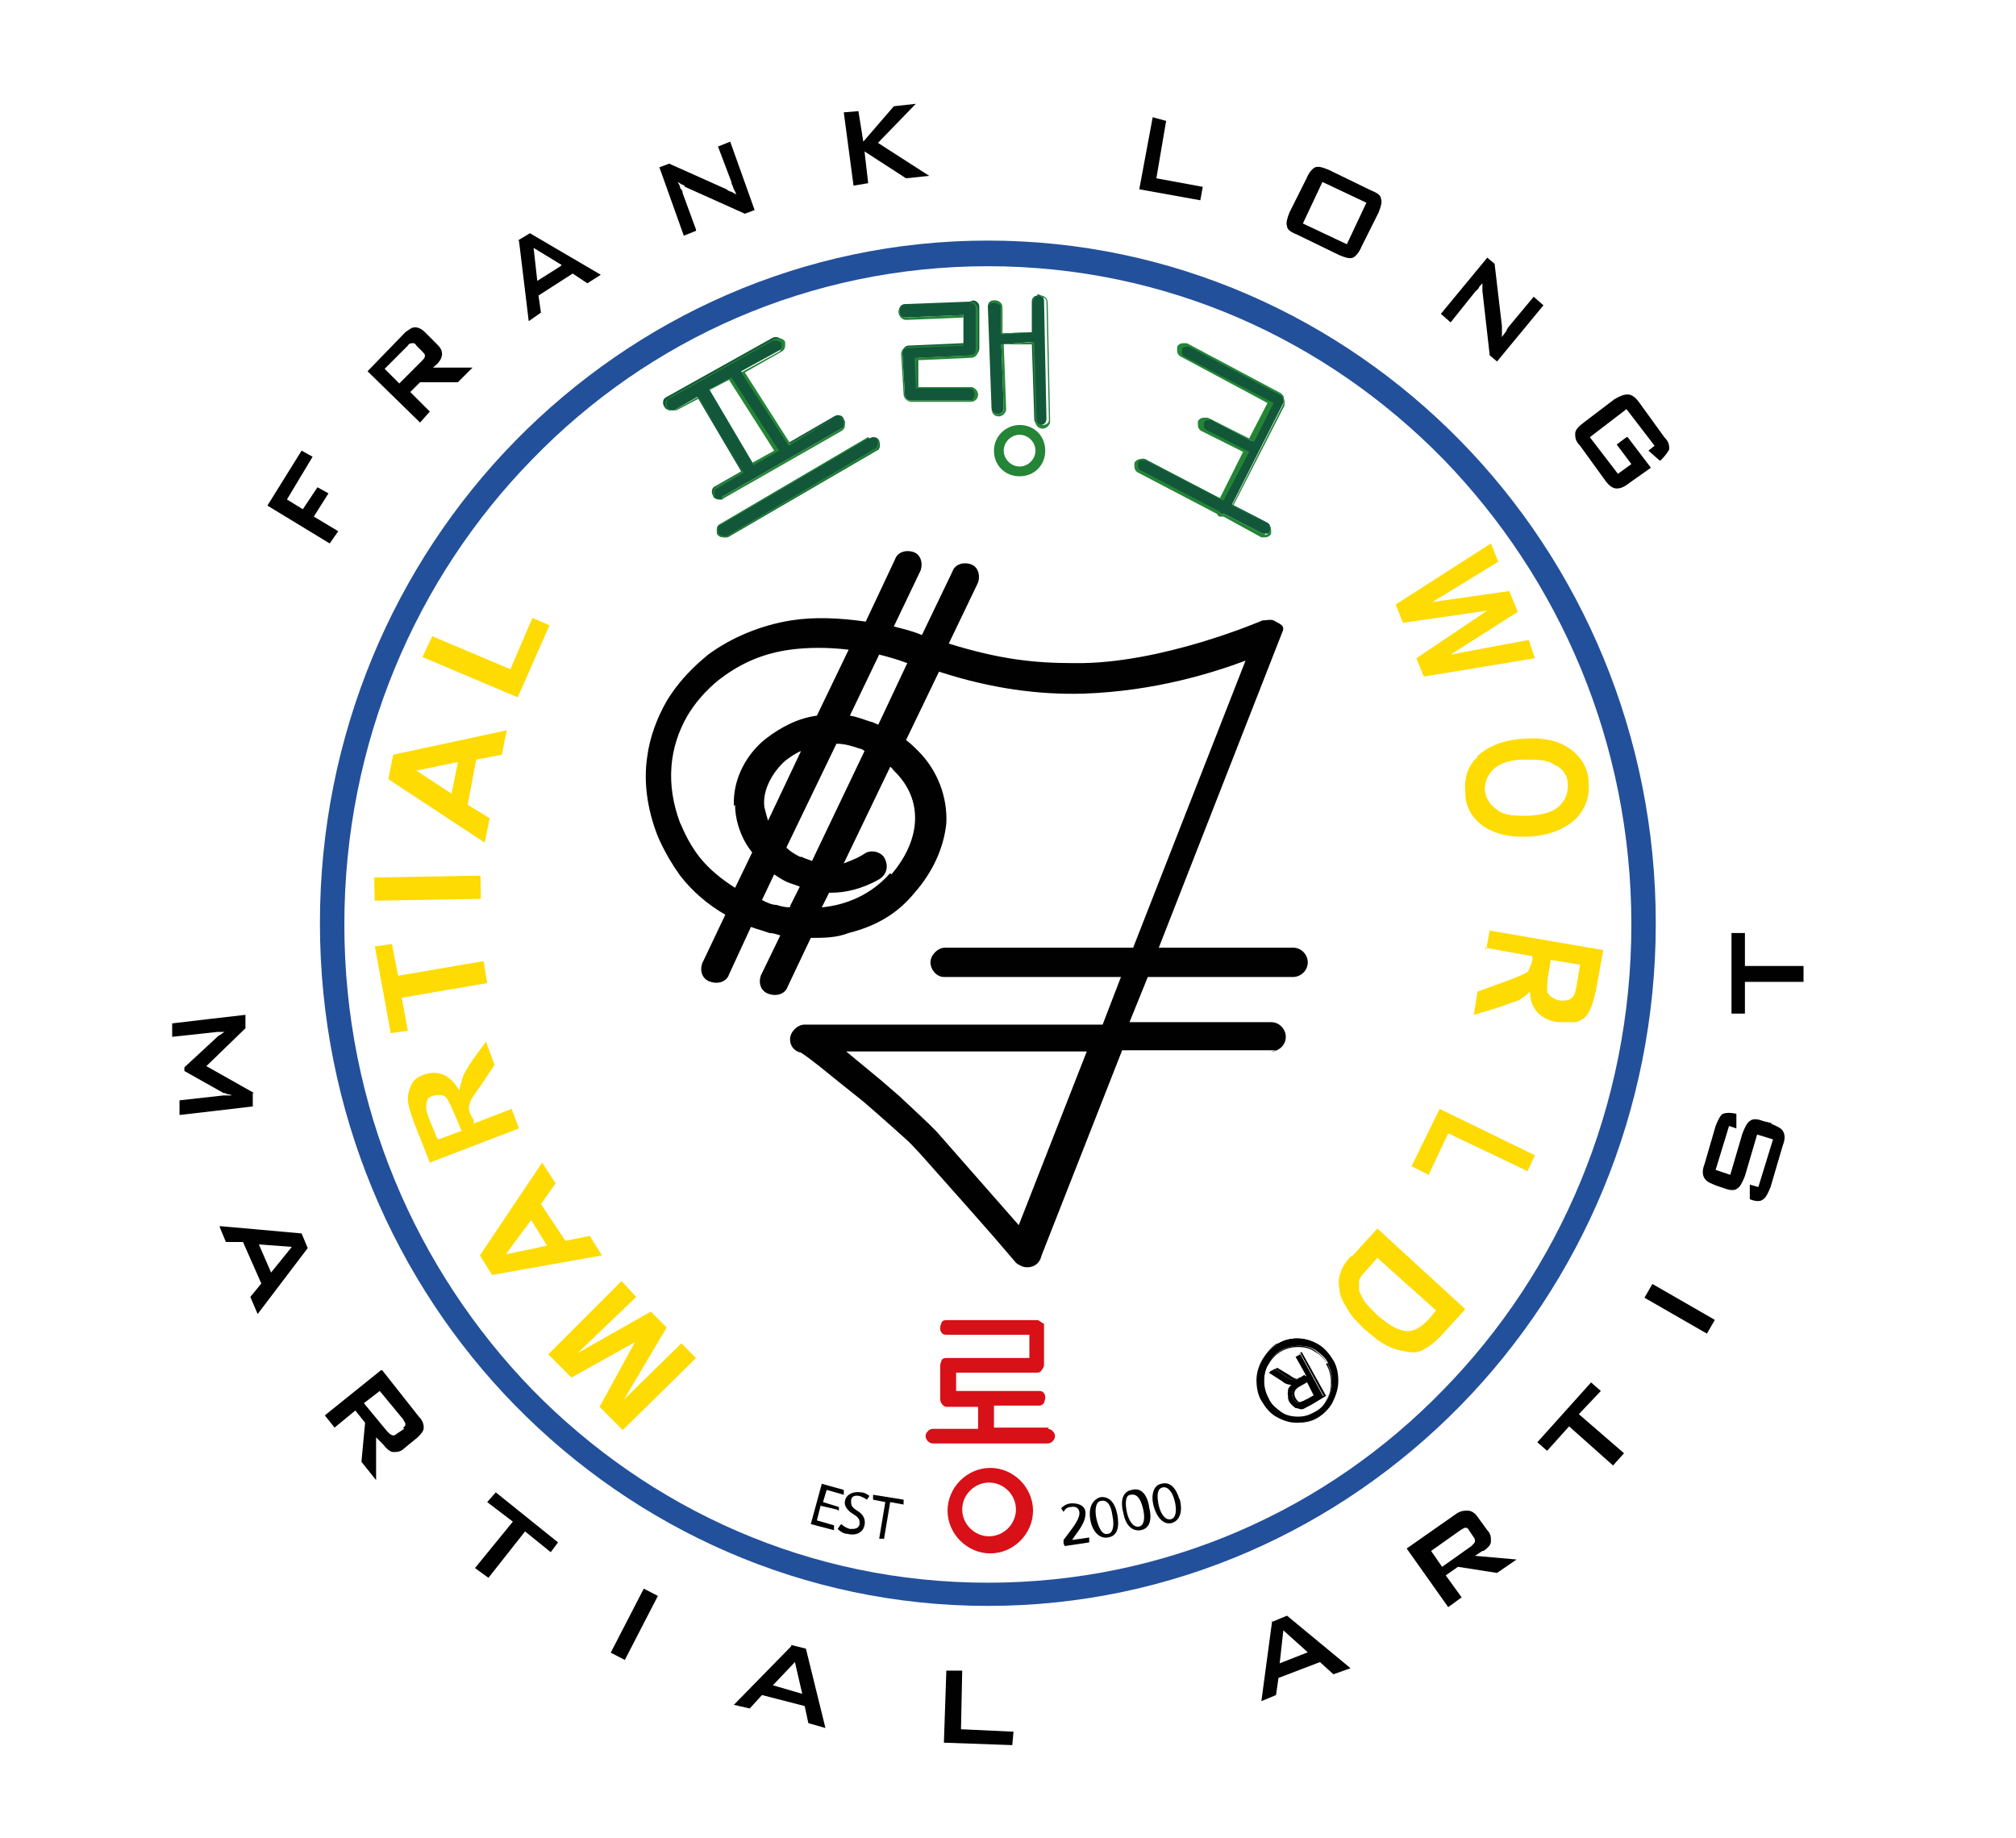 <?xml version="1.0" encoding="UTF-8"?> <svg xmlns="http://www.w3.org/2000/svg" id="Layer_1" data-name="Layer 1" version="1.1" viewBox="0 0 165.1 150.5"><defs><style> .cls-1 { fill: #010101; } .cls-1, .cls-2, .cls-3, .cls-4, .cls-5, .cls-6, .cls-7 { stroke-width: 0px; } .cls-2 { fill: #fedb02; } .cls-3 { fill: #258536; } .cls-4 { fill: #d81018; } .cls-5 { fill: #23509b; } .cls-6 { fill: #000100; } .cls-7 { fill: #125739; } </style></defs><path class="cls-4" d="M81.1,120.2c-1.9,0-3.5,1.6-3.5,3.5s1.6,3.5,3.5,3.5,3.5-1.6,3.5-3.5-1.6-3.5-3.5-3.5M81,125.8c-1.2,0-2.2-1-2.2-2.2s1-2.2,2.2-2.2,2.2,1,2.2,2.2-1,2.2-2.2,2.2"></path><path class="cls-4" d="M85.9,116.9h-4.5s0-1.8,0-1.8h0c.2,0,.4,0,.6,0s.4,0,.6,0h.6c.2,0,.4,0,.5,0h.5c.1,0,.2,0,.4,0s.2,0,.4,0c.2,0,.3,0,.5-.2,0-.1.1-.3.1-.4s0-.3-.1-.4c-.1-.2-.3-.2-.5-.2h-.3s-3,0-3,0c-.2,0-.4,0-.6,0h-2.8v-1.5h0c.2,0,.3,0,.5,0h.5c.2,0,.4,0,.6,0s.4,0,.6,0h.6c.2,0,.4,0,.6,0s.4,0,.6,0h.6c.2,0,.4,0,.5,0s.3,0,.5,0h1s0,0,0,0h0c.1,0,.3,0,.4-.2.1-.1.2-.3.2-.4,0-.3,0-.6,0-.8,0-.1,0-.3,0-.4s0-.3,0-.5c0-.1,0-.3,0-.4v-.4c0-.1,0-.2,0-.3v-.2s0-.2,0-.2v-.2c-.2-.1-.3-.2-.5-.3h-.2s-.3,0-.3,0h-1.9c-.2,0-.4,0-.6,0h-3.4c-.1,0-.3,0-.4,0h-.6c-.2,0-.4,0-.5.2,0,.1-.1.2-.1.4s0,.3.1.4c.1.2.3.2.5.2.1,0,.2,0,.4,0h.4c.2,0,.3,0,.5,0h.5c.2,0,.4,0,.6,0s.4,0,.6,0h.6c.2,0,.4,0,.6,0s.4,0,.6,0h.6c.2,0,.4,0,.5,0s.3,0,.5,0h.3s0,1.9,0,1.9h-2.8c-.2,0-.4,0-.6,0h-3.3c-.2,0-.4,0-.5.2,0,.1-.1.2-.1.4h0s0,0,0,0v2.8s0,0,0,0c0,.3.3.6.5.6h0s.3,0,.3,0c.1,0,.2,0,.3,0h.4c.2,0,.3,0,.5,0h.5c.2,0,.4,0,.6,0v1.8h-3.7c-.3,0-.6.3-.6.6,0,.3.3.6.6.6h0s9.4,0,9.4,0c.3,0,.6-.3.6-.6,0-.3-.3-.6-.6-.6"></path><path class="cls-7" d="M71.1,35.8l-12.1,7.1c-.3.1-.4.5-.2.8,0,.2.3.3.5.3s.2,0,.3,0l12.2-7.1c.3-.1.3-.5.2-.8-.1-.3-.5-.4-.8-.2"></path><path class="cls-3" d="M71.1,35.9l-12.1,7.1c-.2,0-.2.3-.2.4v.2c.1.2.3.3.5.3h.2c0,0,12.2-7.2,12.2-7.2.1,0,.2-.3.2-.4v-.3c-.2-.2-.3-.2-.5-.2h-.2c0,0,0,0,0,0,0,0,.2,0,.3,0,.2,0,.4.1.5.3,0,0,0,.2,0,.3,0,.2-.1.4-.3.5l-12.2,7.1c0,0-.2,0-.3,0-.2,0-.4-.1-.5-.3,0,0,0-.2,0-.3,0-.2.1-.4.3-.5l12.1-7.1h0Z"></path><path class="cls-7" d="M59.1,40.7l9.8-5.6c.3-.1.3-.5.2-.8-.1-.3-.5-.4-.8-.2l-3.8,2.2-3.8-5.9,3.1-1.7c.3-.1.3-.5.2-.8-.1-.3-.5-.4-.8-.2l-8.6,4.8c-.3.1-.4.5-.2.8.1.2.3.3.5.3s.2,0,.3,0l1.9-1.1,3.6,6.1-2.1,1.2c-.3.1-.4.5-.2.8,0,.2.3.3.5.3s.2,0,.3,0M58.1,31.9l1.7-.9,3.8,5.9-1.9,1.1-3.6-6.1Z"></path><path class="cls-3" d="M59.1,40.7l9.8-5.6h0c.1,0,.2-.3.2-.4v-.3c-.2-.1-.3-.2-.5-.2h-.2c0,0-3.8,2.3-3.8,2.3l-3.9-6,3.1-1.7h0c0,0,0,0,0,0,.1,0,.2-.3.2-.4v-.3c-.2-.2-.3-.2-.5-.2h-.2c0,0,0,0,0,0l-8.6,4.8h0c0,0,0,0,0,0-.2,0-.2.3-.2.4v.2c.1.2.3.3.5.3h.2c0,0,0,0,0,0l2-1.1,3.7,6.2-2.2,1.3h0c-.2,0-.2.3-.2.4v.2c.1.2.3.3.5.3h.2c0,0,0,0,0,0,0,0-.2,0-.3,0-.2,0-.4-.1-.5-.3,0,0,0-.2,0-.3,0-.2.1-.4.3-.5l2.1-1.2-3.5-6-1.9,1h0c0,0,0,0,0,0,0,0-.2,0-.3,0-.2,0-.4-.1-.5-.3,0,0,0-.2,0-.3,0-.2.1-.4.3-.5h0s8.6-4.8,8.6-4.8h0c0,0,0,0,0,0,0,0,.2,0,.3,0,.2,0,.4.1.5.3,0,0,0,.2,0,.3,0,.2-.1.4-.3.5h0s-3,1.7-3,1.7l3.7,5.8,3.7-2.1h0c0,0,.2,0,.3,0,.2,0,.4.1.5.3,0,0,0,.2,0,.3,0,.2-.1.4-.3.5l-9.8,5.6h0q0-.1,0-.1ZM58.1,31.9h0c0,0,1.8-1,1.8-1l3.9,6-2.1,1.2-3.7-6.2h0s0,0,0,0h0s3.6,6,3.6,6l1.8-1-3.7-5.8-1.7.9h0c0,0,0,0,0,0h0Z"></path><path class="cls-7" d="M85,24.2c-.3,0-.5.2-.5.5v2.5c0,0-2.5.1-2.5.1v-2.2c0-.3-.3-.5-.6-.5-.3,0-.5.2-.5.5l.3,8.3c0,.3.2.5.5.5h0c.3,0,.5-.2.5-.5l-.2-5.2,2.5-.2.2,6.3c0,.3.2.5.5.5h0c.3,0,.5-.2.5-.5l-.2-9.7c0-.3-.3-.5-.6-.5"></path><path class="cls-3" d="M85,24.3c-.3,0-.5.2-.4.4h0s0,0,0,0v2.5c0,0-2.6.2-2.6.2v-2.2c0-.2-.3-.4-.6-.4h0s0,0,0,0c-.3,0-.5.2-.5.4h0s.3,8.3.3,8.3c0,.2.2.4.5.4h0c0,0,0,0,0,0h0c.3,0,.5-.2.5-.4h0s-.2-5.3-.2-5.3l2.7-.2.2,6.4h0s0,0,0,0c0,.2.2.4.5.4h0c0,0,0,0,0,0h0s0,0,0,0c.3,0,.5-.2.5-.4h0s-.2-9.7-.2-9.7h0s0,0,0,0c0-.2-.2-.4-.5-.4h0s0-.1,0-.1h0c.3,0,.6.2.6.6h0s.2,9.7.2,9.7h0s0,0,0,0c0,.3-.3.6-.6.6h0s0,0,0,0h0c-.3,0-.6-.2-.6-.6l-.2-6.3h-2.4c0,.1.2,5.3.2,5.3h0c0,.3-.3.6-.6.6h0s0,0,0,0h0c-.3,0-.6-.2-.6-.6l-.3-8.3h0c0-.3.3-.6.6-.6h0s0,0,0,0c.3,0,.6.2.6.6v2.1c0,0,2.5-.1,2.5-.1v-2.4c0,0,0,0,0,0h0s0,0,0,0c0-.3.3-.6.6-.6h0Z"></path><path class="cls-7" d="M79.4,24.7l-5.3.2c-.3,0-.5.3-.5.6,0,.3.2.5.5.5h0s4.8-.2,4.8-.2v2.3s-4.5.2-4.5.2c-.3,0-.5.3-.5.6h0c0,0,.2,3.4.2,3.4h0c0,.3.2.5.5.5h0s4.9,0,4.9,0c.3,0,.5-.3.5-.6,0-.3-.3-.5-.5-.5h-4.3s0-2.4,0-2.4l4.5-.2c.3,0,.5-.3.5-.6v-3.4c0-.3-.3-.5-.5-.5"></path><path class="cls-3" d="M79.4,24.8l-5.3.2c-.2,0-.4.2-.4.5h0c0,.3.2.5.4.5h0c0,0,0,0,0,0h0s0,0,0,0l4.8-.2v2.5s-4.6.2-4.6.2h0c-.2,0-.4.2-.4.5h0s0,0,0,0h0s0,0,0,0h0s.2,3.3.2,3.3h0c0,.3.2.5.4.5h0c0,0,0,0,0,0h0s0,0,0,0h4.9c0,0,0,0,0,0,.2,0,.4-.2.4-.5h0c0-.3-.2-.5-.4-.5h0s0,0,0,0h-4.4s-.1-2.5-.1-2.5l4.6-.2c.2,0,.4-.2.4-.5h0s0,0,0,0v-3.4h0,0c0-.2-.2-.4-.4-.4h0s0-.1,0-.1h0c.3,0,.6.3.6.6h0v3.4h0,0s0,0,0,0c0,.3-.2.6-.6.6l-4.4.2v2.2c0,0,4.4,0,4.4,0h0c0,0,0,0,0,0h0c.3,0,.6.3.6.6h0c0,.3-.2.6-.6.6h0s-4.9,0-4.9,0h0s0,0,0,0h0c-.3,0-.6-.3-.6-.6h0s-.2-3.3-.2-3.3h0c0,0,0,0,0,0h0s0,0,0,0c0-.3.2-.6.6-.6l4.5-.2v-2.2s-4.7.2-4.7.2h0s0,0,0,0h0c-.3,0-.6-.3-.6-.6h0c0-.3.2-.6.6-.6l5.3-.2h0q0,.1,0,.1Z"></path><path class="cls-7" d="M105.1,32.4l-7.7-4.1c-.2-.1-.6,0-.7.2-.1.3,0,.6.2.7l7.2,3.8-1.6,3.1-3.4-1.8c-.2-.1-.6,0-.7.2-.1.3,0,.6.2.7l3.5,1.8-2,3.9-6.3-3.3c-.2-.1-.6,0-.7.2-.1.3,0,.6.2.7l6.5,3.4c0,0,.1.2.2.2,0,0,.2,0,.3,0l3.1,1.6h.2c.2,0,.4,0,.4-.2.1-.3,0-.6-.2-.7l-2.9-1.5,4.2-8.3h0c.1-.4,0-.7-.2-.8"></path><path class="cls-3" d="M105.1,32.5l-7.7-4.1h0s-.2,0-.2,0c-.2,0-.3,0-.4.2v.2c0,.2,0,.3.2.4h0c0,0,0,0,0,0l7.3,3.8-1.6,3.2-3.5-1.8h0s-.2,0-.2,0c-.2,0-.3,0-.4.2v.2c0,.2,0,.3.2.4h0c0,0,0,0,0,0l3.5,1.8-2.1,4-6.4-3.3h0s-.2,0-.2,0c-.2,0-.3,0-.4.2v.2c0,.2,0,.3.2.4h0c0,0,0,0,0,0l6.5,3.4h0s.2.2.2.2h.2c0,0,0,0,0,0h0s3.1,1.6,3.1,1.6h.2c0,0,0,.1,0,.1h0c.2,0,.3-.2.4-.3v-.2c0-.2,0-.3-.2-.4h0c0,0,0,0,0,0l-2.9-1.5,4.2-8.3h0c0,0,0,0,0,0h0s0-.2,0-.2c0-.2,0-.3-.2-.4h0c.2,0,.3.2.3.4,0,0,0,.2,0,.3h0s0,0,0,0l-4.2,8.2,2.8,1.5h0c.2.1.3.3.3.5,0,0,0,.2,0,.3-.1.2-.3.3-.5.3h-.3c0,0-3.1-1.7-3.1-1.7h0c0,0,0,0,0,0h0c0,0-.2,0-.3,0-.1,0-.2-.1-.2-.2h0s0,0,0,0l-6.5-3.4h0c-.2-.1-.3-.3-.3-.5,0,0,0-.2,0-.3.1-.2.3-.3.5-.3,0,0,.2,0,.3,0h0c0,0,0,0,0,0l6.2,3.2,1.9-3.8-3.4-1.7h0c-.2-.1-.3-.3-.3-.5,0,0,0-.2,0-.3.1-.2.3-.3.5-.3,0,0,.2,0,.3,0h0c0,0,0,0,0,0l3.4,1.7,1.5-2.9-7.1-3.8h0c-.2-.1-.3-.3-.3-.5,0,0,0-.2,0-.3.1-.2.3-.3.5-.3,0,0,.2,0,.3,0h0c0,0,0,0,0,0l7.7,4.1h0Z"></path><path class="cls-6" d="M104.1,86.1c.6,0,1.2-.5,1.2-1.2,0-.6-.5-1.2-1.2-1.2h-11.6s1.5-3.7,1.5-3.7h11.9c0,0,0,0,0,0,.6,0,1.2-.5,1.2-1.2,0-.6-.5-1.2-1.2-1.2h-11c0,0,10.1-25.8,10.1-25.8h0c.3-.6-.2-.7-.7-1-.3-.1-.6,0-.8,0h-.1c0,0-8.3,3.6-15.4,3.5-3.3,0-6.1-.3-10.3-1.6l2.4-5h0c.2-.6,0-1.3-.6-1.5-.6-.2-1.3,0-1.5.6l-2.5,5.2h0c-.7-.3-1.5-.5-2.3-.7l2.2-4.6h0c.2-.6,0-1.3-.6-1.5-.6-.2-1.3,0-1.5.6l-2.4,5.1c-2.1-.3-4.2-.4-6.1-.1-2.5.4-4.9,1.4-6.8,2.8-.2.2-2,1.5-3.4,3.8-.8,1.4-1.4,3-1.6,4.6-.3,2,0,4.2.8,6.3h0c0,0,.6,1.6,1.9,3.4,1,1.3,2.3,2.4,3.7,3.2l-1.9,4h0c-.2.6,0,1.3.7,1.5.6.2,1.3,0,1.5-.6l1.8-3.9c.5.2,1,.3,1.5.5.3,0,.6.1.9.2l-1.6,3.3h0c-.2.6,0,1.3.7,1.5.6.2,1.3,0,1.5-.6l1.9-4c1,0,2.1,0,3.1-.4,2.4-.6,4.1-1.7,5.4-3.3,1.5-1.7,2.4-3.7,2.6-5.7.1-2.1-.7-4.3-2.3-5.9-.3-.3-.6-.6-1-.9l2.7-5.6c4.3,1.4,8.2,1.9,11.8,1.8,5.9-.2,10.6-1.7,13.3-2.7l-9.2,23.5h-15.4c0,0,0,0,0,0-.6,0-1.2.6-1.2,1.2,0,.6.5,1.2,1.1,1.2h14.5c0,0-1.5,3.9-1.5,3.9h-24.4s0,0,0,0c-.6,0-1.2.6-1.2,1.2,0,.6.4,1,.9,1.1h0c.8.5,2.6,2,2.6,2l2.5,2c1.4,1.2,3.4,3,3.4,3,.6.5,1.9,2,1.9,2l3.2,3.6,2.2,2.5,1.8,2.1h0c.1.1.3.2.5.3.6.2,1.4,0,1.6-.9l6.6-16.8h12.6s0,0,0,0ZM60.2,65.9c0,1.3.5,2.8,1.4,3.9h0s-1.4,2.9-1.4,2.9c-1.1-.7-2.1-1.5-2.9-2.5-1.1-1.4-1.5-2.7-1.6-2.8-1.2-3.2-.9-6.2.6-8.8,1.2-2,2.8-3.1,2.8-3.1h0c1.6-1.2,3.4-2,5.6-2.3,1.5-.2,3.1-.2,4.8,0l-2.6,5.4c-1.5.2-2.9.9-4.2,1.9-1.5,1.2-2.7,3.2-2.6,5.5M65.6,61.5l-2.7,5.7c-.1-.3-.2-.7-.3-1.1-.2-1.5.8-3,1.7-3.8.4-.3.8-.6,1.3-.8M64.7,74.3c-.4,0-.8-.1-1.1-.2-.4,0-.8-.2-1.2-.4l1-2.1c.3.2.6.4,1,.6,0,0,.5.2,1.1.4l-.8,1.6ZM65.6,70.2h0c-.4-.2-.8-.4-1.2-.8l4.1-8.5c.7,0,1.3.2,1.9.4.1,0,.3.1.4.2l-4.3,9c-.5-.2-.9-.3-.9-.4M72.9,71.5c-1.5,1.7-3.5,2.6-5.6,2.8l.6-1.2h.2c1.1,0,2.5-.3,3.9-1.1.5-.3.8-.9.5-1.6-.2-.6-1.1-.9-1.7-.5-.6.4-1.2.6-1.7.8l3.8-7.9c.1,0,.2.2.3.3,2.5,2.4,2.2,5.7-.2,8.5M71.9,59.3c-.2,0-.4-.2-.6-.2-.6-.2-1.1-.4-1.7-.5l2.4-5c.8.2,1.5.4,2.3.7l-2.4,5.1ZM83.5,100.4l-6.5-7.4c-.4-.5-1.7-1.7-1.7-1.7l-1.6-1.5-1.5-1.3-2.9-2.4h19.7s-5.6,14.3-5.6,14.3Z"></path><polygon class="cls-2" points="121.8 50 116 53.9 116.6 55.4 125.7 53.9 125.2 52.4 118.8 53.6 124.3 50.1 123.6 48.4 117.3 49.3 122.7 46 122.1 44.5 114.3 49.5 114.9 51 121.8 50"></polygon><path class="cls-2" d="M121,62c-.8.7-1.1,1.7-1,2.9,0,1.2.6,2.1,1.4,2.7,1,.7,2.3,1,3.9.9,1.6-.1,2.8-.6,3.7-1.4.8-.8,1.2-1.8,1.1-3,0-.8-.3-1.5-.7-2-.4-.5-1-1-1.8-1.3-.8-.3-1.8-.4-2.9-.3-1.6.1-2.8.6-3.7,1.4M127.5,62.7c.6.4.9.9.9,1.6,0,.7-.2,1.2-.7,1.7-.5.5-1.3.7-2.5.8-1.2,0-2,0-2.6-.5-.6-.4-.9-.9-1-1.6,0-.7.2-1.2.7-1.7.5-.5,1.4-.8,2.5-.8,1.2,0,2,0,2.6.5"></path><path class="cls-2" d="M121.6,77.6l3.9.7v.3c-.1.4-.2.6-.3.8,0,.2-.3.3-.5.4-.2.1-.7.3-1.5.6l-2.2.8-.3,1.9,2-.6c.8-.3,1.4-.5,1.7-.6.3-.2.6-.4.9-.7,0,.7.2,1.2.6,1.7.4.4.9.7,1.7.8.6,0,1.1,0,1.5,0,.5-.2.8-.4,1-.8.2-.3.4-.9.6-1.8l.6-3.3-9.3-1.6-.3,1.6ZM126.8,79.8l.2-1.2,2.4.4-.2,1.2c-.1.7-.2,1.1-.3,1.3-.1.2-.3.3-.5.4-.2,0-.5.1-.7,0-.3,0-.5-.2-.7-.3-.2-.2-.3-.3-.3-.5,0-.2,0-.7.1-1.4"></path><polygon class="cls-2" points="115.6 95.5 117 96.2 118.6 92.8 125.1 95.9 125.7 94.6 117.9 90.8 115.6 95.5"></polygon><path class="cls-2" d="M110.7,102.8c-.5.5-.8,1-.9,1.4-.2.4-.2.9-.1,1.4,0,.5.3,1,.6,1.5.3.6.8,1.1,1.4,1.7.7.6,1.3,1.1,1.9,1.4.6.3,1.1.4,1.7.5s1,0,1.3-.2c.4-.2.8-.5,1.4-1.1l2-2.2-7.2-6.6-2.1,2.3ZM117.7,107.2l-.5.6c-.4.5-.8.8-1,.9-.3.2-.6.3-.9.3-.3,0-.7-.1-1.1-.3-.4-.2-.8-.5-1.4-1-.5-.5-.9-.9-1.1-1.2-.2-.4-.4-.7-.4-.9,0-.2,0-.5,0-.7,0-.2.3-.6.7-1l.8-.9,4.8,4.3Z"></path><polygon class="cls-2" points="51.1 114.6 54.6 108.7 53.3 107.4 47.3 110.8 52.1 106.2 50.9 104.9 44.9 110.9 46.8 112.8 52 109.9 49.1 115.2 51 117.1 57 111.2 55.8 110 51.1 114.6"></polygon><path class="cls-2" d="M48.3,101.2l-2,.4-2-3,1.2-1.7-1.1-1.7-5.1,7.6,1,1.6,9-1.6-1-1.6ZM41.5,102.6l2-2.7,1.3,2.1-3.3.7Z"></path><path class="cls-2" d="M41.9,90.8l-3.1,1.2v-.3c-.3-.4-.3-.6-.4-.8,0-.2,0-.4.1-.6,0-.2.3-.6.8-1.3l1.2-1.8-.7-1.9-1.1,1.5c-.4.6-.7,1.1-.8,1.4-.1.3-.2.7-.3,1.1-.3-.6-.8-1.1-1.3-1.3-.5-.2-1-.2-1.6,0-.5.2-.8.4-1,.8-.2.4-.3.8-.3,1.2,0,.4.2,1.1.5,1.9l1.3,3.3,7.3-2.8-.6-1.6ZM35.8,93.2l-.5-1.2c-.3-.7-.4-1.1-.4-1.3,0-.2,0-.4.1-.6,0-.2.3-.3.5-.4.2,0,.5-.1.7,0,.2,0,.4.2.5.4.1.2.3.6.6,1.3l.5,1.2-1.9.7Z"></path><polygon class="cls-2" points="39.9 80.5 39.6 78.7 32.6 79.9 32.1 77.3 30.7 77.5 32 84.6 33.4 84.4 32.9 81.7 39.9 80.5"></polygon><rect class="cls-2" x="30.7" y="71.8" width="8.7" height="1.9" transform="translate(-1.3 .6) rotate(-1)"></rect><path class="cls-2" d="M40.1,67l-1.8-1.1.7-3.7,2.1-.4.4-2-9.3,2-.4,2,7.9,5.2.4-2ZM37,65l-2.9-1.9,3.4-.7-.5,2.5Z"></path><polygon class="cls-2" points="45 51.2 43.6 50.6 41.8 54.8 35.4 52.1 34.6 53.8 42.4 57.1 45 51.2"></polygon><g><path class="cls-6" d="M104.6,110.1c-.5.3-.9.7-1.2,1.2-.3.5-.5,1.1-.5,1.7,0,.6.1,1.2.4,1.7.3.5.7,1,1.2,1.3.5.3,1.1.5,1.7.5.6,0,1.1-.2,1.6-.4.5-.3.9-.7,1.2-1.2.3-.5.5-1.1.5-1.8,0-.6-.1-1.2-.4-1.7-.3-.5-.7-.9-1.2-1.3-.5-.3-1.1-.5-1.7-.5-.6,0-1.2.2-1.7.5M108.7,111.6c.2.4.4.9.4,1.5,0,.5-.1,1-.4,1.5-.3.5-.6.8-1,1-.4.2-.7.4-1.4.4-.5,0-1-.1-1.4-.4-.4-.3-.8-.6-1-1.1-.5-.9-.5-2,0-2.9.5-.9,1.4-1.4,2.5-1.4.5,0,1,.1,1.4.4.4.3.8.6,1,1.1"></path><path class="cls-6" d="M104.6,110.1c-.5.3-.9.7-1.2,1.2-.3.5-.5,1.1-.5,1.7h0c0,.6.1,1.2.4,1.7.3.5.7.9,1.2,1.3.5.3,1.1.5,1.6.5h0c.6,0,1.1-.2,1.6-.4.5-.3.9-.7,1.2-1.2.3-.5.5-1.1.5-1.7h0s0,0,0,0h0c0-.6-.1-1.2-.4-1.7-.3-.5-.7-.9-1.2-1.3-.5-.3-1.1-.5-1.6-.5h0c-.6,0-1.1.2-1.6.4h0c.5-.4,1.1-.5,1.7-.5h0c.6,0,1.2.2,1.7.5.5.3.9.8,1.2,1.3.3.5.4,1.1.4,1.7h0s0,0,0,0c0,.6-.2,1.2-.5,1.8-.3.5-.7.9-1.2,1.2-.5.3-1,.4-1.7.4h0c-.6,0-1.2-.2-1.7-.5-.5-.3-.9-.8-1.2-1.3-.3-.5-.4-1.1-.4-1.7h0c0-.6.2-1.2.5-1.7.3-.5.7-1,1.2-1.3h0ZM108.7,111.6c.2.5.4,1,.4,1.5h0c0,.5-.1,1-.4,1.5-.3.5-.6.8-1.1,1.1-.4.2-.8.4-1.4.4h0c-.5,0-1-.1-1.4-.4-.4-.3-.8-.7-1-1.1-.2-.4-.4-.9-.4-1.4,0-.5.1-1.1.4-1.5.5-.9,1.5-1.5,2.5-1.5h0c.5,0,1,.1,1.4.4.4.3.8.6,1,1.1h0c-.2-.4-.6-.8-1-1-.4-.3-.9-.4-1.4-.4h0c-1,0-1.9.5-2.4,1.4-.3.4-.4,1-.4,1.5,0,.5.1,1,.3,1.4.2.4.6.8,1,1.1.4.3.9.4,1.4.4h0c.6,0,.9-.1,1.4-.4.4-.2.8-.6,1-1,.3-.5.4-.9.4-1.5h0c0-.5-.1-1-.4-1.5h0s0,0,0,0Z"></path><path class="cls-6" d="M106.8,112.6l-.3.2c-.2.1-.4.2-.5.2-.2,0-.3,0-.7-.3l-.9-.6-.5.3,1.1.7c.2.2.5.3.8.3-.1.1-.3.3-.3.4,0,.2-.1.3,0,.5,0,0,0,.1,0,.2.1.3.3.6.6.8.2,0,.3.1.5.1.2,0,.4-.2.8-.4l1-.6-1.9-3.5-.4.2.9,1.6ZM107.7,114.2l-.7.4c0,0-.1,0-.2.1-.1,0-.2.1-.3.1-.1,0-.2,0-.3,0-.2-.1-.4-.4-.4-.7,0-.3.3-.5.5-.6l.7-.4.6,1.2Z"></path><path class="cls-6" d="M106.8,112.6h0s-.3.2-.3.2h0s0,0,0,0c-.2,0-.3.2-.5.2h0s0,0,0,0h0c-.2,0-.3,0-.7-.3h0s0,0,0,0l-.9-.6-.4.2,1,.7c.2.2.5.3.8.3h0s.1,0,.1,0h-.1c-.1.2-.3.3-.3.5,0,.1,0,.3,0,.4h0c0,.2,0,.2,0,.3h0c0,.3.3.6.6.7.1,0,.3.1.4.1h.1c.2,0,.4-.2.8-.4h0s1-.6,1-.6l-1.9-3.5-.3.2.9,1.6h0s0,0,0,0h0s-.9-1.6-.9-1.6l.4-.3,2,3.6-1,.6h0s0,0,0,0c-.3.2-.6.3-.8.4h-.1c-.1,0-.3,0-.4-.1-.3-.2-.5-.5-.6-.8h0c0,0,0-.1,0-.2h0c0-.3,0-.4,0-.5,0-.2.2-.3.3-.4h0s0,0,0,0h0c-.3,0-.6-.1-.8-.3l-1.1-.7.5-.3,1,.6h0c.4.3.5.3.7.3h0s0,0,0,0h0c.1,0,.3,0,.4-.2h0s.3-.2.3-.2h0s0,0,0,0h0ZM107.7,114.2h0s-.7.4-.7.4h0c0,0-.1,0-.2.1-.1,0-.2.1-.3.1h-.1c0,0-.2,0-.2,0-.2-.1-.4-.4-.4-.7h0c0-.4.3-.6.6-.7l.7-.4.7,1.2h0s0,0,0,0h0s-.6-1.1-.6-1.1l-.7.4c-.2.1-.5.3-.5.6h0c0,.3.2.6.4.7,0,0,.1,0,.2,0h.1c.1,0,.2,0,.3-.1,0,0,.1,0,.2-.1h0s0,0,0,0l.7-.4h0s0,0,0,0h0Z"></path></g><path class="cls-5" d="M119.6,36.1c-9.9-10.1-23.6-16.4-38.7-16.4-15.1,0-28.8,6.3-38.7,16.4-9.9,10.1-16,24.1-16,39.5,0,15.4,6.1,29.4,16,39.5,9.9,10.1,23.6,16.4,38.7,16.4,15.1,0,28.8-6.3,38.7-16.4,9.9-10.1,16-24.1,16-39.5,0-15.4-6.1-29.4-16-39.5M118.2,113.8c-9.5,9.8-22.7,15.8-37.3,15.8-14.6,0-27.7-6-37.3-15.8-9.5-9.8-15.4-23.2-15.4-38.1,0-14.9,5.9-28.4,15.4-38.1,9.5-9.8,22.7-15.8,37.3-15.8,14.6,0,27.7,6,37.3,15.8,9.5,9.8,15.4,23.2,15.4,38.1,0,14.9-5.9,28.4-15.4,38.1"></path><polygon class="cls-6" points="27.7 43.5 25.7 42.3 26.9 40.4 26 39.9 24.8 41.7 23.5 40.9 25.6 37.4 24.7 36.9 21.9 41.4 27 44.5 27.7 43.5"></polygon><path class="cls-6" d="M35.8,29.8c.3-.3.4-.6.4-.8,0-.3-.1-.5-.4-.8l-1-1c-.3-.3-.6-.4-.8-.4-.3,0-.5.2-.8.4l-3.1,3.2,4.3,4.2.8-.9-1.6-1.6.8-.8h3.1c0,0,1.2-1.2,1.2-1.2h-3.3c0,.1.5-.4.5-.4ZM34.6,29.5l-1.9,1.9-1.2-1.2,1.9-1.9c.1-.2.3-.2.4-.2.1,0,.2,0,.3.2l.5.5c.1.1.2.2.2.3,0,.1,0,.2-.2.4"></path><path class="cls-6" d="M42.5,19.7l.8,6.6,1-.7-.2-1.4,2.8-1.8,1.2.8,1.1-.7-5.8-3.4-1,.6ZM45.9,21.8l-1.9,1.2-.3-2.7,2.3,1.4Z"></path><path class="cls-6" d="M57,18.8l-1.1-3c0-.1,0-.2-.2-.4,0-.2-.1-.3-.2-.5,0,0,.2.1.3.2,0,0,.2,0,.3.2l4.9,2.2.8-.3-2-5.6-1,.4,1.1,2.9c0,0,0,.2.1.3,0,.1.1.3.3.7-.1,0-.2-.1-.4-.2-.1,0-.3-.1-.4-.2l-4.7-2.1-.8.3,2,5.6,1-.4Z"></path><polygon class="cls-6" points="71.1 15 70.8 12.4 74.2 14.6 76.1 14.4 71.9 11.7 75 8.5 73.2 8.7 70.7 11.6 70.3 9.1 69.1 9.2 69.9 15.2 71.1 15"></polygon><polygon class="cls-6" points="98.5 15.3 94.7 14.6 95.5 9.9 94.4 9.6 93.3 15.5 98.3 16.4 98.5 15.3"></polygon><path class="cls-6" d="M112.3,15.6l-3.5-1.7c-.5-.2-.8-.3-1.1-.2-.2.1-.5.4-.7.9l-1.4,2.8c-.2.5-.3.9-.2,1.1,0,.3.3.5.8.7l3.5,1.7c.5.2.8.3,1.1.2.2-.1.5-.4.7-.9l1.4-2.8c.2-.5.3-.9.2-1.1,0-.3-.3-.5-.8-.7M110.3,20l-3.6-1.7,1.6-3.4,3.6,1.7-1.6,3.4Z"></path><path class="cls-6" d="M120.8,23.9c0,0,.2-.2.3-.3,0-.1.2-.3.3-.4,0,0,0,.2,0,.3,0,.1,0,.2,0,.3l.6,5.3.6.5,3.8-4.6-.8-.7-2,2.4c0,0-.1.1-.2.3,0,.1-.2.3-.4.6,0-.1,0-.3,0-.4,0-.1,0-.3,0-.5l-.6-5.1-.6-.5-3.8,4.6.8.7,2-2.5Z"></path><path class="cls-6" d="M133.2,35.8l-.8.6,1.2,1.6-1.1.8-2.3-3,3-2.3,2.3,3-.5.4.9.8h.1c.4-.4.6-.7.7-.9,0-.3,0-.6-.4-1l-2.1-2.9c-.3-.4-.6-.6-.9-.6-.3,0-.6.1-1.1.4l-2.5,1.9c-.4.3-.7.6-.7.9,0,.3,0,.6.4,1l2.1,2.9c.3.4.6.6.9.6.3,0,.6-.1,1.1-.5l1.7-1.2-1.9-2.5Z"></path><path class="cls-6" d="M20.8,89.5l-3.9-2.2,3.2-3.1v-1.1c-.1,0-6,.7-6,.7v1.1c.1,0,3.7-.4,3.7-.4,0,0,.2,0,.3,0,0,0,.2,0,.3,0,0,0-.2.1-.3.2,0,0-.2.1-.3.2l-2.7,2.5v.3s3.2,1.8,3.2,1.8c0,0,.2,0,.3.1.1,0,.2,0,.4.1-.1,0-.3,0-.4,0-.1,0-.2,0-.3,0l-3.6.4v1.2c.1,0,6-.7,6-.7v-1.1Z"></path><path class="cls-6" d="M18,100.5l.5,1.2h1.4c0,0,1.5,3.4,1.5,3.4l-.9,1.1.6,1.4,4.1-5.4-.5-1.2-6.7-.6ZM22.2,104.2l-1-2.3,2.7.2-1.7,2.1Z"></path><path class="cls-6" d="M31.2,112.2l-4.6,3.7.8,1,1.7-1.4.8,1-.3,3.2,1.2,1.5v-3.5c0,0,.6.6.6.6.3.4.6.6.8.6.3,0,.6,0,.9-.3l1.1-.9c.3-.3.5-.5.5-.8,0-.3-.1-.6-.4-.9l-3-3.8ZM33.1,117l-.6.4c-.1.1-.3.2-.4.1-.1,0-.2-.1-.4-.3l-1.9-2.3,1.3-1,1.9,2.3c.1.2.2.3.2.4,0,.1,0,.2-.2.3"></path><polygon class="cls-6" points="39.9 123 42 124.6 38.9 128.4 40 129.2 43 125.4 45.1 127.1 45.7 126.3 40.6 122.2 39.9 123"></polygon><rect class="cls-6" x="49" y="132.5" width="5.9" height="1.3" transform="translate(-90.2 118.1) rotate(-62.7)"></rect><path class="cls-6" d="M64.8,134.8l-4.7,4.8,1.3.3,1-1.1,3.5.9.3,1.4,1.4.4-1.6-6.5-1.2-.3ZM63.2,138.1l1.9-2,.6,2.6-2.4-.7Z"></path><polygon class="cls-6" points="78.8 136.8 77.5 136.8 77.3 142.7 82.9 142.9 83 141.8 78.7 141.6 78.8 136.8"></polygon><path class="cls-6" d="M104.2,132.6l-.9,6.7,1.2-.5.2-1.4,3.4-1.3,1.1,1,1.4-.5-5.2-4.3-1.2.5ZM104.8,136.2l.3-2.7,2,1.8-2.3.9Z"></path><path class="cls-6" d="M121.5,127c.4-.3.6-.5.6-.8,0-.3,0-.6-.3-.9l-.8-1.1c-.2-.3-.5-.5-.8-.5-.3,0-.6,0-1,.3l-4,2.8,3.4,4.8,1.1-.8-1.3-1.8,1-.7,3.2.5,1.6-1.1-3.4-.3.6-.4ZM120.8,126.2c0,.1-.1.2-.3.4l-2.4,1.7-.9-1.3,2.4-1.7c.2-.1.3-.2.4-.2.1,0,.2,0,.3.2l.4.6c.1.1.1.3.1.4"></path><polygon class="cls-6" points="131.1 113.9 130.3 113.2 125.9 118.1 126.7 118.8 128.5 116.8 132.1 120 133 119 129.3 115.8 131.1 113.9"></polygon><rect class="cls-6" x="136.9" y="104.2" width="1.3" height="5.9" transform="translate(-23.9 173) rotate(-60.1)"></rect><path class="cls-6" d="M145.2,92l-.8-.2c-.5-.2-.9-.2-1.1,0-.2.1-.4.5-.6,1l-1,3.4-1.2-.4,1.1-3.6.6.2v-1.2c0,0,0,0,0,0-.5-.1-.8-.1-1.1,0-.2.1-.4.5-.6,1l-.9,3.1c-.2.5-.2.9,0,1.2s.5.4,1,.6l.6.2c.5.2.9.2,1.1,0,.2-.1.4-.5.6-1l1-3.4,1.3.4-1.2,3.9-.7-.2v1.2c0,0,0,0,0,0,.5.2.9.2,1.1,0,.2-.1.4-.5.6-1l1-3.4c.2-.5.2-.9,0-1.2-.1-.2-.5-.4-1-.6"></path><polygon class="cls-6" points="142.9 83 142.9 80.4 147.7 80.4 147.7 79.1 142.9 79.1 142.9 76.4 141.8 76.4 141.8 83 142.9 83"></polygon><path class="cls-3" d="M83.5,34.8c-1.1,0-2.1.9-2.1,2.1s.9,2.1,2.1,2.1,2.1-.9,2.1-2.1-.9-2.1-2.1-2.1M83.5,38.2c-.7,0-1.3-.6-1.3-1.3s.6-1.3,1.3-1.3,1.3.6,1.3,1.3-.6,1.3-1.3,1.3"></path><g><path class="cls-1" d="M68.5,123.6l-1.3-.3-.3,1.2,1.4.4v.4c0,0-1.9-.5-1.9-.5l.9-3.3,1.8.5v.4c0,0-1.4-.4-1.4-.4l-.3,1,1.3.4v.3Z"></path><path class="cls-1" d="M68.9,124.8c.2.2.4.3.7.4.4,0,.7,0,.8-.4,0-.3,0-.5-.5-.8-.5-.3-.8-.7-.7-1.1.1-.5.6-.8,1.3-.7.3,0,.6.2.7.3l-.2.3c0,0-.3-.2-.6-.3-.5-.1-.7.1-.7.4,0,.3,0,.5.5.8.5.3.7.7.6,1.2-.1.5-.6.9-1.4.7-.3,0-.6-.2-.8-.4l.2-.3Z"></path><path class="cls-1" d="M72.5,123l-1-.2v-.4c0,0,2.5.4,2.5.4v.4c0,0-1.1-.2-1.1-.2l-.5,3h-.4c0,0,.5-3,.5-3Z"></path><path class="cls-1" d="M87.1,126.4v-.3s.3-.4.3-.4c.7-.9,1-1.4,1-1.8,0-.3-.2-.6-.7-.5-.3,0-.5.2-.6.4l-.2-.3c.2-.2.5-.4.9-.4.7,0,1.1.3,1.1.8,0,.6-.3,1.1-.9,1.9l-.2.3h0s1.4-.2,1.4-.2v.4s-2,.3-2,.3Z"></path><path class="cls-1" d="M91.5,124c.2,1.1,0,1.8-.8,1.9-.6.1-1.2-.4-1.4-1.4-.2-1.1.2-1.7.8-1.9.7-.1,1.2.4,1.4,1.4ZM89.8,124.4c.2.8.5,1.3.9,1.2.4,0,.6-.6.4-1.5-.1-.8-.4-1.3-.9-1.2-.4,0-.6.6-.4,1.5Z"></path><path class="cls-1" d="M94.1,123.4c.3,1.1,0,1.8-.7,1.9-.6.1-1.2-.3-1.4-1.4-.3-1.1,0-1.8.7-1.9.7-.2,1.2.3,1.4,1.3ZM92.3,123.9c.2.8.6,1.2,1,1.1.4-.1.5-.7.3-1.5-.2-.8-.5-1.2-1-1.1-.4,0-.5.6-.3,1.5Z"></path><path class="cls-1" d="M96.6,122.7c.3,1.1,0,1.8-.6,2-.6.2-1.2-.3-1.5-1.3-.3-1,0-1.8.6-1.9.7-.2,1.2.3,1.5,1.3ZM94.9,123.3c.2.8.6,1.2,1,1.1.4-.1.5-.7.3-1.5-.2-.8-.6-1.2-1-1.1-.4.1-.5.6-.3,1.5Z"></path></g></svg> 
